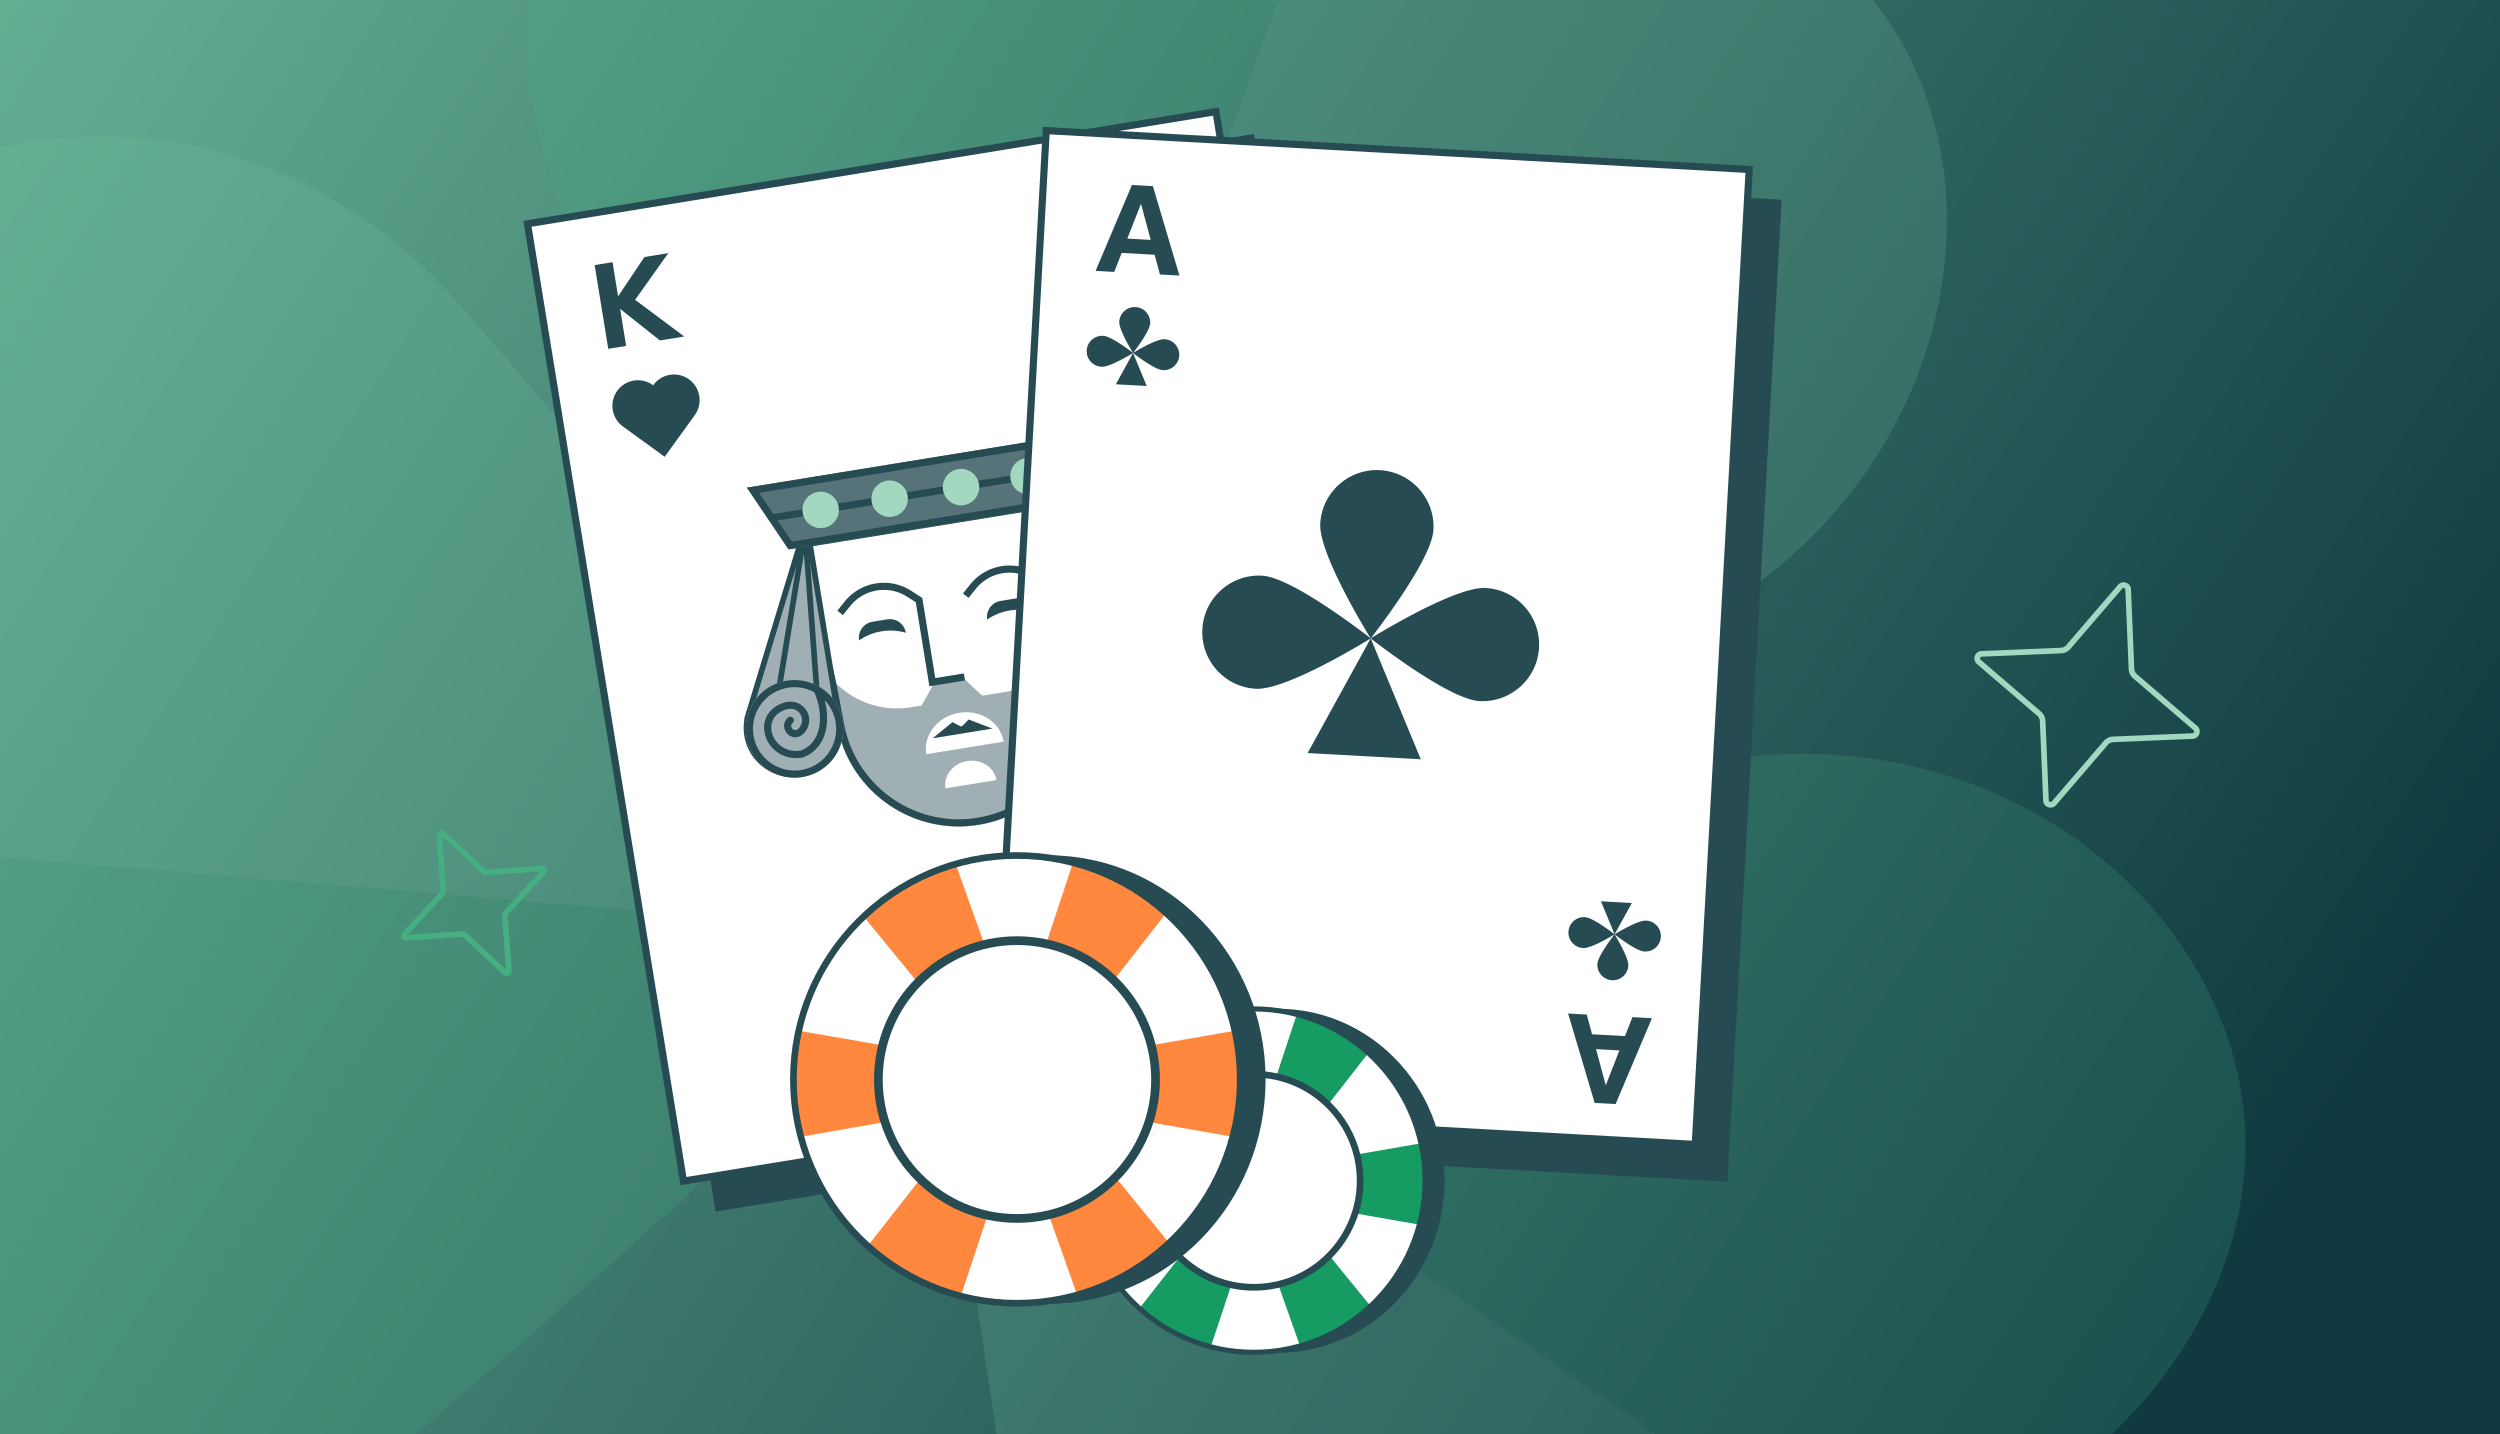 <svg width="441" height="253" fill="none" xmlns="http://www.w3.org/2000/svg"><rect width="100%" height="100%" fill="#808080" stroke="none"/><g clip-path="url(#a)"><path fill="#A2D7C0" d="M0 0H441V253H0z"/><path fill="url(#b)" d="M-1 -2H441V253H-1z"/><g style="mix-blend-mode:overlay" opacity=".2"><path d="M-19.095 149.601c-31.273 10.748-51.438 59.893-33.077 96.212 18.36 36.319 74.04 49.006 115.848 15.052 38.527-31.289 102.782-90.667 103.202-95.69l-185.973-15.574z" fill="#45AF81"/><path d="M-19.095 149.6c-29.049-15.8-40.759-67.614-16.614-100.373 24.146-32.76 81.16-36.01 116.739 4.426 32.785 37.26 86.27 106.499 85.849 111.522L-19.095 149.6z" fill="#73C3A1"/><path d="M319.447 271.399c17.257 28.208 1.492 78.935-35.798 95.232-37.29 16.298-88.292-9.395-98.885-62.202-9.763-48.662-21.463-135.366-18.587-139.505 10.948 7.605 140.904 97.883 153.27 106.475z" fill="#73C3A1"/><path d="M319.271 271.892c32.457 6.328 74.493-26.15 76.752-66.783 2.259-40.633-39.617-79.461-92.802-70.96-49.009 7.834-134.345 27.129-137.22 31.269l153.27 106.474zM229.951-9.615c-2.288-32.989-44.539-65.186-84.372-56.851-39.834 8.334-66.5 58.833-44.523 108.005 20.251 45.312 60.183 122.224 64.926 123.93 4.512-12.544 58.872-160.915 63.969-175.084z" fill="#45AF81"/><path d="M229.1-9.97c22.78-23.97 75.859-21.871 101.253 9.93 25.394 31.801 13.777 87.714-34.49 111.615-44.476 22.025-125.198 55.766-129.941 54.06L229.1-9.971z" fill="#73C3A1"/></g><g clip-path="url(#c)"><path d="M221.19 23.629L98.498 43.624l27.723 170.111 122.692-19.995L221.19 23.629z" fill="#274B53"/><path d="M120.566 208.345L93.046 39.477l121.448-19.792 27.52 168.868-121.448 19.792z" fill="#fff" stroke="#274B53" stroke-width="1.26"/><path d="M109.392 54.492l7.021 5.56 4.282-.694-8.662-6.47 5.853-8.236-4.199.681-4.655 6.94-.979-6.025-3.155.513 2.4 14.772 3.154-.512-1.06-6.53zM227.3 176.122l-7.021-5.562-4.281.696 8.661 6.469-5.853 8.237 4.2-.682 4.655-6.941.978 6.026 3.155-.512-2.399-14.773-3.155.512 1.06 6.53zM108.885 68.943a4.499 4.499 0 016.289-1.01l.04.03.022-.03a4.511 4.511 0 016.305-1.013 4.528 4.528 0 011.013 6.315l-5.302 7.34-7.358-5.333a4.516 4.516 0 01-1.011-6.3l.002.001zM215.096 163.317a4.498 4.498 0 006.285-1.033l.029-.041.03.023a4.511 4.511 0 006.301-1.035 4.527 4.527 0 00-1.036-6.311l-7.353-5.286-5.292 7.389a4.516 4.516 0 001.034 6.295l.002-.001z" fill="#274B53"/><path d="M148.435 128.591l-7.324-32.505 45.401-7.373 3.647 32.885c1.247 11.234-6.518 21.47-17.655 23.278-11.056 1.796-21.603-5.339-24.069-16.285z" fill="#fff" stroke="#274B53" stroke-width="1.26"/><path d="M140.35 95.571l46.715-7.586 2.592 25.387 1.129 8.157c1.283 11.567-6.712 22.107-18.181 23.969-11.386 1.849-22.246-5.498-24.785-16.769l-1.597-8.303-5.873-24.855z" fill="#fff"/><path d="M148.841 128.479c2.442 10.87 12.819 17.971 23.683 16.207 10.945-1.778 18.558-11.927 17.315-23.081l-1.091-7.865-2.003 2.609a15.135 15.135 0 01-9.58 5.738l-3.893.633-3.19-2.973-5.377.873-2.136 3.838-1.949.316a15.161 15.161 0 01-12.037-3.255l-1.279-1.048 1.537 8.008z" fill="#9FAFB3"/><path d="M141.118 96.085l45.388-7.372 2.524 24.723.001.011.002.011 1.127 8.148c1.242 11.231-6.522 21.462-17.656 23.27-11.053 1.795-21.597-5.335-24.067-16.276l-1.595-8.293-.002-.013-.004-.013-5.718-24.197z" stroke="#274B53" stroke-width="1.26"/><path d="M151.547 112.957a2.858 2.858 0 012.361-3.282l2.604-.423a2.86 2.86 0 013.279 2.367 9.785 9.785 0 00-8.244 1.338zM174.143 109.286a2.86 2.86 0 012.362-3.282l2.604-.423a2.859 2.859 0 013.278 2.367 9.787 9.787 0 00-8.244 1.338z" fill="#274B53"/><path d="M170.127 119.413l-5.661.92-2.351-14.478-1.734-1.114a8.25 8.25 0 00-10.89 1.769l-1.292 1.605M170.356 105.076l1.292-1.605a8.249 8.249 0 0110.89-1.769l1.734 1.114" stroke="#274B53" stroke-width="1.26"/><path d="M142.408 93.182l5.581 34.001-.025.004.043.465a8.195 8.195 0 01-3.429 7.442 8.123 8.123 0 01-3.401 1.388 8.137 8.137 0 01-5.804-1.242 8.177 8.177 0 01-3.581-5.532 8.223 8.223 0 01-.025-2.484l.005-.034v-.034c.001-.211.033-.429.1-.651l10.402-34.257.132.924h0l.002.01z" fill="#9FAFB3" stroke="#274B53"/><path fill-rule="evenodd" clip-rule="evenodd" d="M136.678 122.92l4.83-29.5.992.044 2.243 30.5-.997.073-1.934-26.288-4.147 25.332-.987-.161z" fill="#274B53"/><path d="M184.808 86.673l5.445 33.892.016-.003.134.573a8.064 8.064 0 005.519 5.879 8 8 0 003.607.237 8.01 8.01 0 005.03-2.967 8.046 8.046 0 001.621-6.28 8.086 8.086 0 00-.75-2.327l-.019-.038-.014-.041a2.15 2.15 0 00-.285-.552l-20.369-28.728.062.343h.001l.002.012z" fill="#fff" stroke="#274B53" stroke-width="1.26"/><path d="M169.206 125.736c-3.769.613-6.374 3.882-5.818 7.302l13.648-2.216c-.556-3.421-4.061-5.698-7.83-5.086z" fill="#fff"/><path d="M164.519 130.233l3.465-2.822.041-.033.647.358.929.44.742-.711.501-.545.048.018 4.181 1.581-10.554 1.714z" fill="#274B53"/><path d="M132.326 132.102c-1.948-4.336-.02-9.431 4.308-11.38a8.56 8.56 0 016.844-.089 8.573 8.573 0 014.521 4.409c1.949 4.336.02 9.431-4.308 11.38-4.328 1.949-9.416.015-11.365-4.32z" fill="#9FAFB3"/><path fill-rule="evenodd" clip-rule="evenodd" d="M144.576 121.188a8.624 8.624 0 00-1.687-.777 8.556 8.556 0 00-6.255.311c-4.328 1.949-6.256 7.044-4.308 11.38 1.949 4.335 7.037 6.269 11.365 4.32 4.328-1.949 6.257-7.044 4.308-11.38a8.573 8.573 0 00-3.423-3.854zm-.952.908a7.3 7.3 0 00-6.472-.225c-3.692 1.663-5.341 6.012-3.676 9.714 1.663 3.702 6.006 5.351 9.698 3.688 3.692-1.663 5.34-6.011 3.676-9.714a7.352 7.352 0 00-1.378-2.056c.298 1.112.462 2.334.422 3.538-.088 2.648-1.184 5.373-4.22 6.558l-.062.024-.066.011c-3.213.521-5.626-1.313-6.45-3.571-.412-1.128-.435-2.382.06-3.501.5-1.13 1.501-2.059 3.013-2.572 3.287-1.114 5.785 2.296 3.971 4.939-.437.637-.987 1.017-1.588 1.108a1.898 1.898 0 01-1.537-.468 2.06 2.06 0 01-.699-1.386c-.041-.564.168-1.141.669-1.592a.629.629 0 11.843.936c-.214.193-.268.393-.256.565.014.191.114.39.274.53.156.137.34.195.518.168.174-.026.445-.149.737-.574 1.103-1.606-.344-3.772-2.527-3.032-1.22.413-1.925 1.118-2.265 1.888-.346.781-.345 1.693-.029 2.558.624 1.712 2.453 3.154 4.998 2.77 2.356-.95 3.279-3.073 3.357-5.401.06-1.793-.392-3.608-1.011-4.903z" fill="#274B53"/><path d="M206.153 120.159c.442-4.384-2.749-8.297-7.124-8.741a7.934 7.934 0 00-6.043 1.928 7.947 7.947 0 00-2.681 5.203c-.442 4.384 2.749 8.297 7.124 8.741 4.376.445 8.282-2.748 8.724-7.131z" fill="#fff" stroke="#274B53" stroke-width="1.26" stroke-linecap="round"/><path d="M131.758 86.02l60.845-9.882-1.762 6.328-1.762 6.328-49.974 8.116-3.674-5.445-3.673-5.446z" fill="#57737A"/><path fill-rule="evenodd" clip-rule="evenodd" d="M136.413 90.667l-2.509-3.72 56.957-9.25-1.204 4.323-53.244 8.647zm-4.655-4.648l60.845-9.88-3.524 12.655-49.974 8.116-7.347-10.89zm7.941 9.518l-2.509-3.72 52.095-8.46-1.203 4.322-48.383 7.858z" fill="#274B53"/><ellipse cx="144.766" cy="89.948" rx="3.212" ry="3.217" transform="rotate(-9.224 144.766 89.948)" fill="#A2D7C0"/><ellipse cx="156.932" cy="87.972" rx="3.212" ry="3.217" transform="rotate(-9.224 156.932 87.972)" fill="#A2D7C0"/><ellipse cx="169.525" cy="85.927" rx="3.212" ry="3.217" transform="rotate(-9.224 169.525 85.927)" fill="#A2D7C0"/><ellipse cx="181.422" cy="83.995" rx="3.212" ry="3.217" transform="rotate(-9.224 181.422 83.995)" fill="#A2D7C0"/><path d="M170.606 134.249c-2.486.403-4.204 2.559-3.837 4.815l9.001-1.462c-.367-2.256-2.678-3.757-5.164-3.353z" fill="#fff"/></g><g clip-path="url(#d)"><path d="M314.296 35.23L189.04 28.301l-9.58 173.24 125.256 6.927 9.58-173.24z" fill="#274B53"/><path d="M175.046 195.022l9.511-171.982 123.998 6.858-9.511 171.981-123.998-6.857z" fill="#fff" stroke="#274B53" stroke-width="1.26"/><path fill-rule="evenodd" clip-rule="evenodd" d="M199.672 32.632l-6.409 15.15 3.288.183 1.316-3.35 5.814.324.93 3.477 3.438.192-4.681-15.77-3.696-.206zm1.602 3.303l-2.414 6.15 4.12.23-1.706-6.38zM281.297 194.553l-4.682-15.769 3.289.183.934 3.477 5.814.325 1.311-3.352 3.438.193-6.408 15.149-3.696-.206zm1.96-3.104l-1.714-6.381 4.12.23-2.406 6.151z" fill="#274B53"/><path d="M199.869 62.265s2.939-3.722 3.022-5.225a2.728 2.728 0 00-2.575-2.874 2.729 2.729 0 00-2.876 2.573c-.083 1.504 2.429 5.526 2.429 5.526zM199.869 62.266s-3.725-2.936-5.23-3.02a2.728 2.728 0 10-.301 5.446c1.506.083 5.531-2.426 5.531-2.426zM205.1 65.285c-1.505-.083-5.23-3.02-5.23-3.02s4.025-2.508 5.531-2.425a2.727 2.727 0 11-.301 5.445zM196.832 67.789l3.038-5.523 2.412 5.823-5.45-.3zM284.811 164.816s2.506 4.026 2.421 5.529a2.728 2.728 0 01-2.879 2.569 2.728 2.728 0 01-2.571-2.876c.085-1.504 3.029-5.222 3.029-5.222zM284.811 164.815s-4.029 2.503-5.534 2.418a2.727 2.727 0 11.307-5.445c1.506.085 5.227 3.027 5.227 3.027zM290.346 162.397c-1.505-.084-5.534 2.419-5.534 2.419s3.721 2.942 5.226 3.027a2.728 2.728 0 10.308-5.446zM282.407 158.988l2.405 5.827 3.045-5.518-5.45-.309zM241.79 112.607s10.764-13.634 11.069-19.14c.304-5.512-3.92-10.221-9.431-10.526-5.516-.305-10.23 3.915-10.535 9.422-.303 5.51 8.897 20.244 8.897 20.244zM241.79 112.611s-13.647-10.756-19.158-11.061c-5.516-.304-10.23 3.915-10.534 9.422-.304 5.511 3.919 10.221 9.431 10.526 5.516.304 20.261-8.887 20.261-8.887zM260.951 123.67c-5.511-.305-19.158-11.061-19.158-11.061s14.745-9.191 20.261-8.887c5.516.304 9.735 5.015 9.432 10.526-.305 5.506-5.019 9.726-10.535 9.422zM230.663 132.841l11.129-20.231 8.836 21.33-19.965-1.099z" fill="#274B53"/></g><path d="M225.379 238.625c16.255 0 29.432-13.584 29.432-30.341s-13.177-30.341-29.432-30.341-29.432 13.584-29.432 30.341 13.177 30.341 29.432 30.341z" fill="#274B53"/><path d="M221.157 238.549c16.692 0 30.223-13.561 30.223-30.288 0-16.728-13.531-30.288-30.223-30.288-16.693 0-30.224 13.56-30.224 30.288 0 16.727 13.531 30.288 30.224 30.288z" fill="#fff"/><path d="M190.933 208.261c0 2.683.351 5.284 1.007 7.764l29.217-5.122 29.216 5.122a30.495 30.495 0 001.007-7.764c0-2.258-.256-4.458-.724-6.577l-29.499 5.121-29.5-5.121a30.465 30.465 0 00-.724 6.577z" fill="#169B62"/><path d="M206.807 181.679a30.291 30.291 0 00-6.249 4.698l18.819 22.971 9.92 28.011a30.203 30.203 0 007.239-2.939 30.487 30.487 0 005.358-3.869l-18.959-23.218-10.059-28.26a30.3 30.3 0 00-6.069 2.606z" fill="#169B62"/><path d="M235.982 181.941a30.103 30.103 0 00-7.302-2.787l-9.322 28.214-18.324 23.373a30.34 30.34 0 006.348 4.562 30.342 30.342 0 006.128 2.475l9.457-28.466 18.459-23.62a30.334 30.334 0 00-5.44-3.751h-.004z" fill="#169B62"/><path d="M221.159 238.995c-16.916 0-30.674-13.787-30.674-30.735 0-16.947 13.758-30.739 30.674-30.739s30.674 13.787 30.674 30.739c0 16.952-13.758 30.739-30.674 30.739v-.004zm0-60.572c-16.416 0-29.774 13.386-29.774 29.837 0 16.452 13.358 29.838 29.774 29.838 16.417 0 29.774-13.386 29.774-29.838 0-16.451-13.357-29.837-29.774-29.837z" fill="#274B53"/><path d="M221.176 226.825c10.217 0 18.5-8.301 18.5-18.541s-8.283-18.542-18.5-18.542c-10.218 0-18.5 8.302-18.5 18.542 0 10.24 8.282 18.541 18.5 18.541z" fill="#fff"/><path d="M221.178 227.669c-10.664 0-19.341-8.696-19.341-19.384s8.677-19.385 19.341-19.385c10.663 0 19.341 8.697 19.341 19.385 0 10.688-8.678 19.384-19.341 19.384zm0-37.587c-10.016 0-18.162 8.165-18.162 18.203s8.146 18.203 18.162 18.203c10.015 0 18.162-8.165 18.162-18.203s-8.147-18.203-18.162-18.203z" fill="#274B53"/><path d="M184.874 229.993c21.194 0 38.375-17.712 38.375-39.56 0-21.849-17.181-39.561-38.375-39.561s-38.375 17.712-38.375 39.561c0 21.848 17.181 39.56 38.375 39.56z" fill="#274B53"/><path d="M179.364 229.894c21.765 0 39.408-17.681 39.408-39.492 0-21.811-17.643-39.492-39.408-39.492-21.764 0-39.408 17.681-39.408 39.492 0 21.811 17.644 39.492 39.408 39.492z" fill="#fff"/><path d="M139.956 190.402c0 3.498.458 6.89 1.314 10.123l38.094-6.678 38.094 6.678a39.718 39.718 0 001.314-10.123c0-2.945-.334-5.814-.944-8.577l-38.464 6.678-38.464-6.678a39.744 39.744 0 00-.944 8.577z" fill="#FF883E"/><path d="M160.653 155.742a39.515 39.515 0 00-8.148 6.126l24.538 29.951 12.934 36.523c3.226-.847 6.4-2.11 9.439-3.833a39.707 39.707 0 006.986-5.044l-24.719-30.274-13.117-36.846a39.526 39.526 0 00-7.913 3.397z" fill="#FF883E"/><path d="M198.693 156.082a39.268 39.268 0 00-9.52-3.633l-12.155 36.788-23.892 30.474a39.542 39.542 0 008.277 5.949 39.654 39.654 0 007.99 3.227l12.33-37.116 24.068-30.798a39.626 39.626 0 00-7.092-4.891h-.006z" fill="#FF883E"/><path d="M179.366 230.476c-22.057 0-39.995-17.977-39.995-40.074 0-22.097 17.938-40.08 39.995-40.08 22.056 0 39.994 17.977 39.994 40.08 0 22.103-17.938 40.079-39.994 40.079v-.005zm0-78.978c-21.405 0-38.822 17.453-38.822 38.904 0 21.451 17.417 38.904 38.822 38.904s38.821-17.453 38.821-38.904c0-21.451-17.416-38.904-38.821-38.904z" fill="#274B53"/><path d="M179.39 214.608c13.322 0 24.122-10.824 24.122-24.176 0-13.352-10.8-24.176-24.122-24.176s-24.121 10.824-24.121 24.176c0 13.352 10.799 24.176 24.121 24.176z" fill="#fff"/><path d="M179.393 215.708c-13.904 0-25.218-11.34-25.218-25.275 0-13.935 11.314-25.275 25.218-25.275s25.218 11.34 25.218 25.275c0 13.935-11.314 25.275-25.218 25.275zm0-49.009c-13.059 0-23.681 10.646-23.681 23.734 0 13.088 10.622 23.734 23.681 23.734 13.058 0 23.68-10.646 23.68-23.734 0-13.088-10.622-23.734-23.68-23.734z" fill="#274B53"/><path fill-rule="evenodd" clip-rule="evenodd" d="M86.146 154.358a1.887 1.887 0 01-1.408-.503l-6.727-6.25.665 9.172a1.888 1.888 0 01-.499 1.407l-.002.002-6.235 6.73 9.166-.649a1.89 1.89 0 011.406.501l.002.002 6.726 6.251-.664-9.173a1.888 1.888 0 01.499-1.407l.001-.002 6.236-6.73-9.166.649zm10.1-.187l-6.44 6.951a.888.888 0 00-.232.663l.686 9.467c.057.793-.886 1.252-1.478.708l-6.952-6.461a.89.89 0 00-.663-.234l-9.452.67c-.792.056-1.252-.889-.71-1.481l6.44-6.951a.887.887 0 00.233-.663l-.686-9.466c-.057-.794.886-1.253 1.477-.709l6.953 6.461a.886.886 0 00.663.234l9.452-.67c.792-.055 1.252.89.71 1.481z" fill="#45AF81"/><path fill-rule="evenodd" clip-rule="evenodd" d="M360.825 127.166l.582 14.013c.011.27.351.395.536.183l.001-.001 9.133-10.631.002-.002a2.31 2.31 0 011.644-.802l.01-.001 14.012-.582a.305.305 0 00.183-.536l-.001-.001-10.631-9.133-.002-.002a2.31 2.31 0 01-.802-1.644v-.01l-.583-14.012a.305.305 0 00-.536-.184l-.001.002-9.133 10.631-.002.002a2.315 2.315 0 01-1.644.802h-.009l-14.013.582a.305.305 0 00-.182.537l10.631 9.134.002.001c.487.415.77 1.015.802 1.645l.001.009zm-1.453-.894l-10.638-9.139c-.897-.778-.379-2.242.795-2.292l14.013-.582c.367-.019.706-.183.936-.453l9.139-10.639c.778-.897 2.242-.379 2.292.796l.582 14.013c.019.366.183.705.453.935l10.639 9.14c.897.778.379 2.242-.796 2.291l-14.013.582a1.316 1.316 0 00-.935.454l-9.14 10.638c-.778.897-2.242.379-2.291-.795l-.583-14.013a1.312 1.312 0 00-.453-.936z" fill="#A2D7C0"/></g><defs><clipPath id="a"><path fill="#fff" d="M0 0H441V253H0z"/></clipPath><clipPath id="c"><path fill="#fff" transform="rotate(-9.224 287.188 -552.694)" d="M0 0H129.757V178.02H0z"/></clipPath><clipPath id="d"><path fill="#fff" transform="rotate(3.197 -307.674 3307.212)" d="M0 0H130.944V179.207H0z"/></clipPath><linearGradient id="b" x1="-111" y1="-83" x2="441" y2="275" gradientUnits="userSpaceOnUse"><stop offset=".089" stop-color="#73C3A1"/><stop offset=".906" stop-color="#0F3840"/></linearGradient></defs></svg>